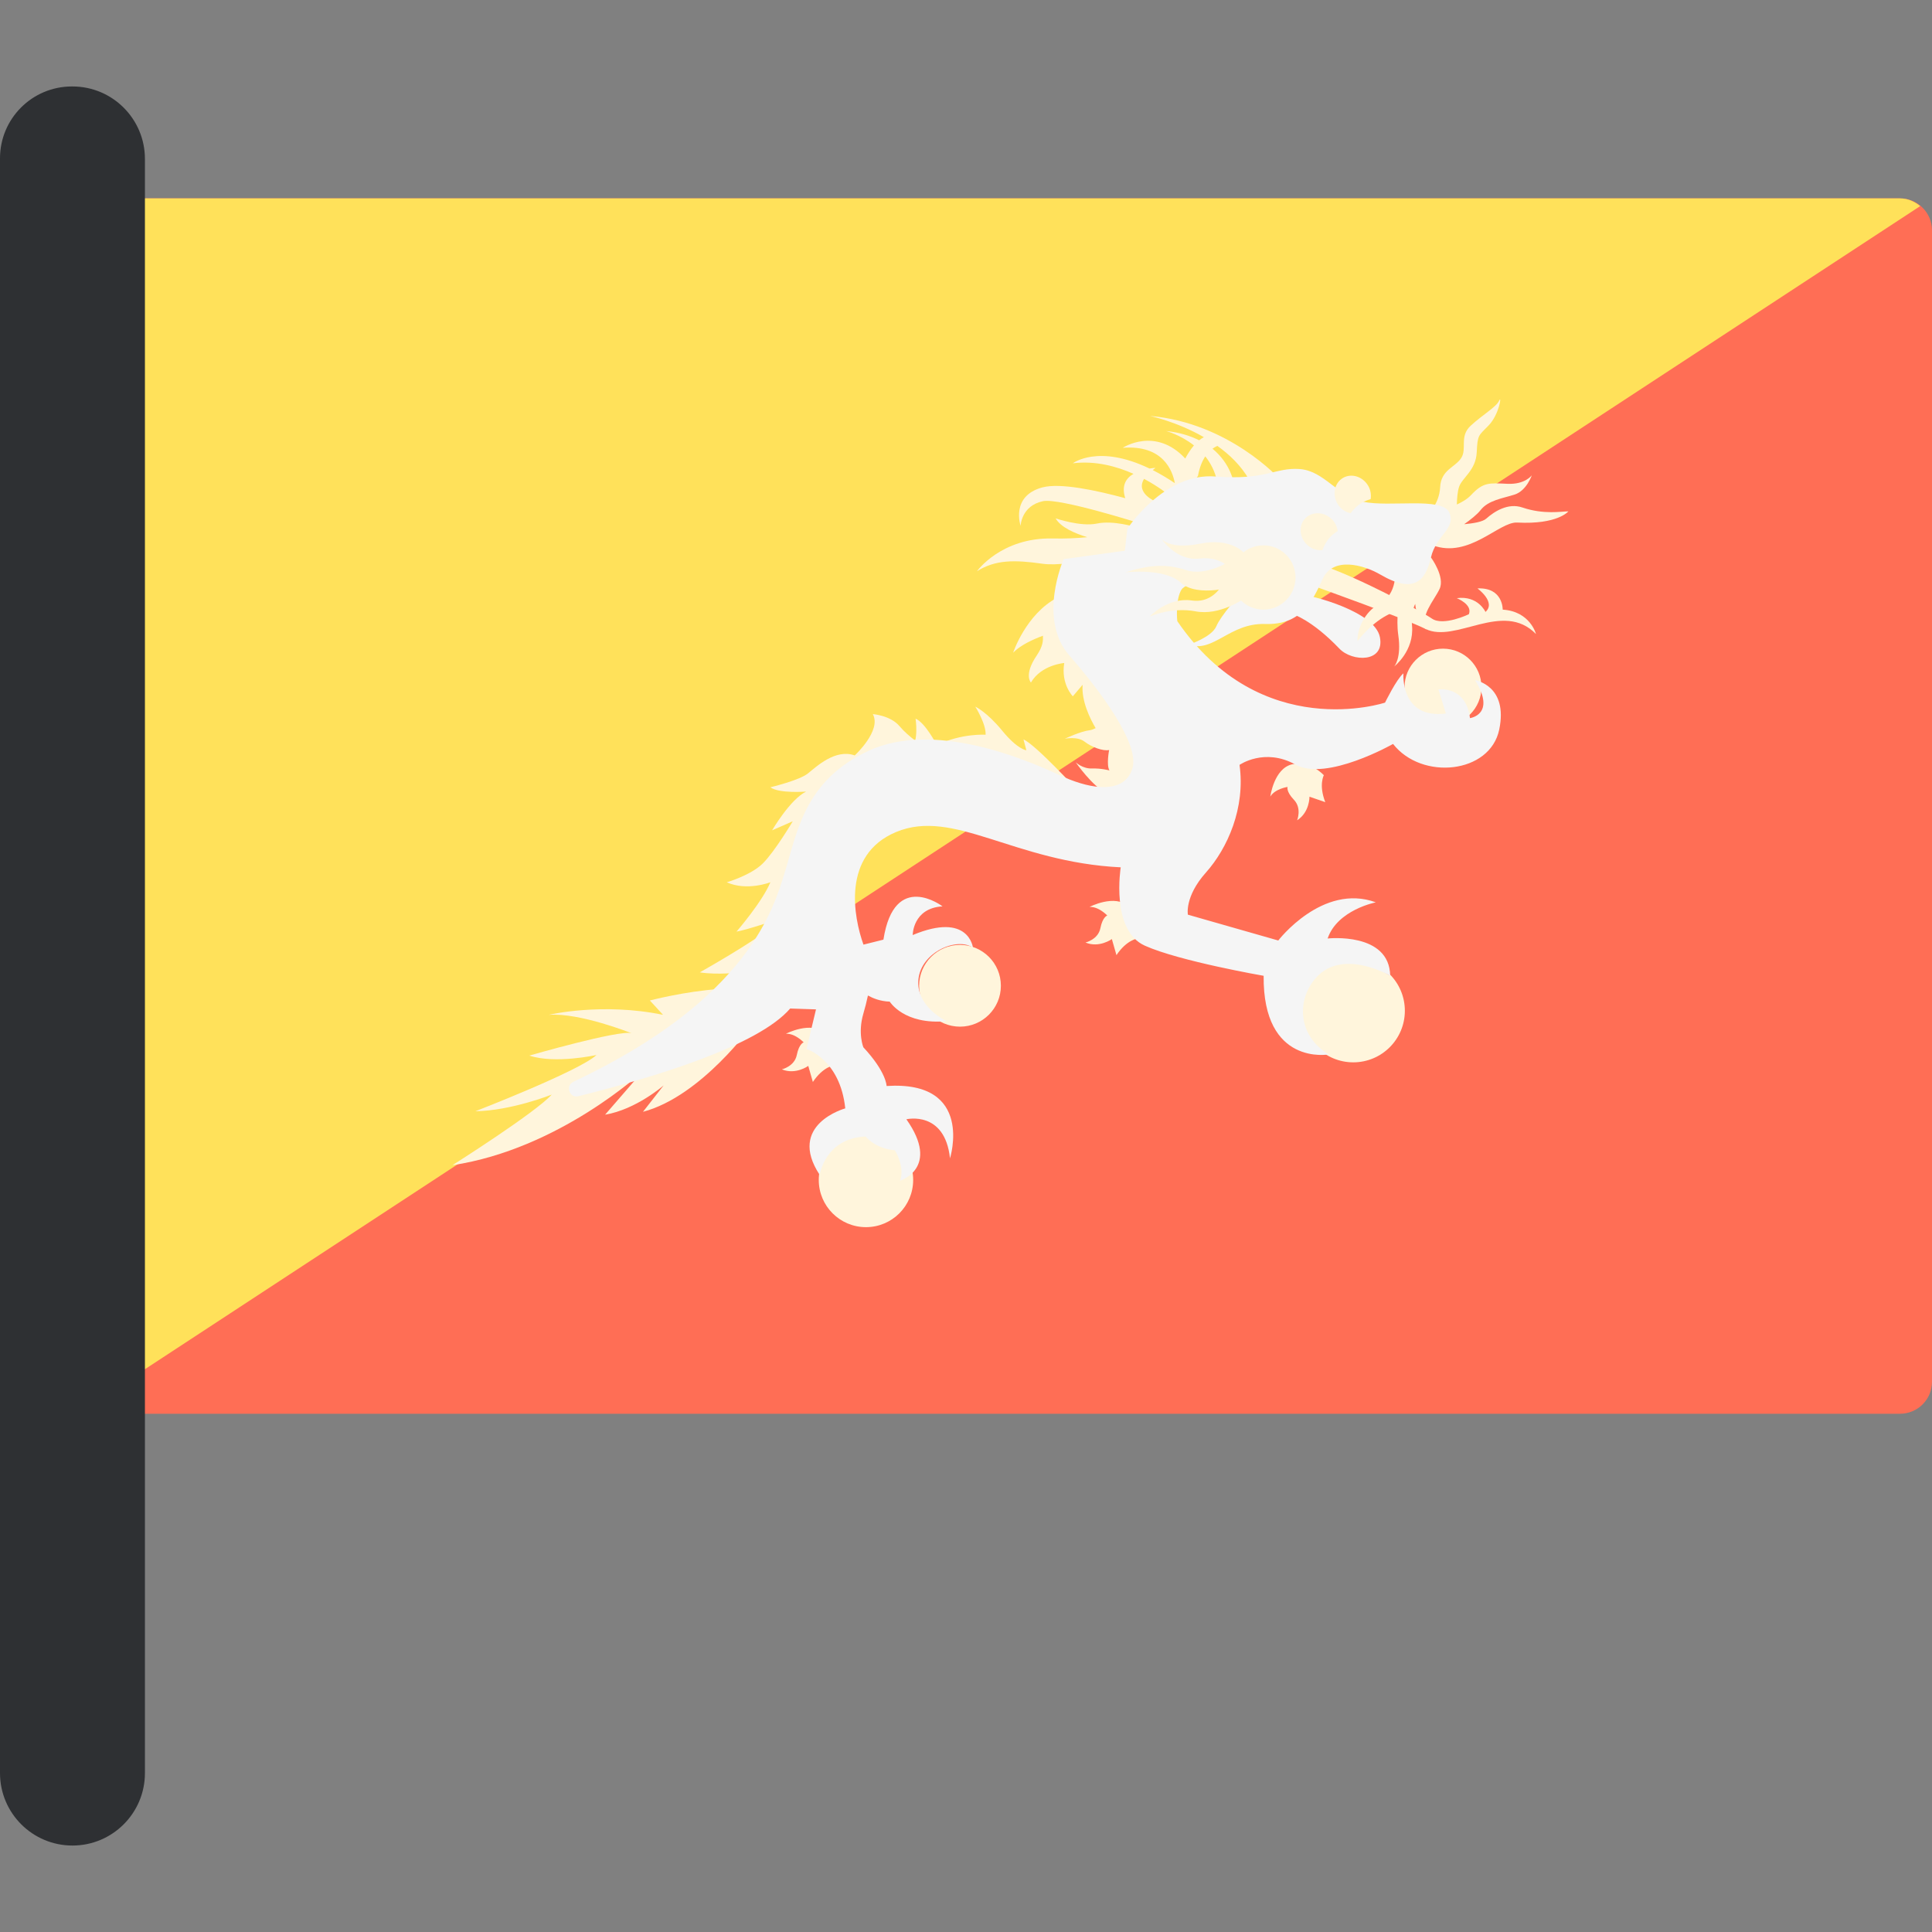 <?xml version="1.0" encoding="iso-8859-1"?>
<!-- Uploaded to: SVG Repo, www.svgrepo.com, Generator: SVG Repo Mixer Tools -->
<svg height="800px" width="800px" version="1.1" id="Layer_1" xmlns="http://www.w3.org/2000/svg" xmlns:xlink="http://www.w3.org/1999/xlink" 
	 viewBox="0 0 512 512" xml:space="preserve">
<rect x="0" y="0" width="512" height="512" fill="#808080" stroke="none"/>
<path style="fill:#FF6E55;" d="M503.524,52.572H28.871c-4.681,0-8.476,3.795-8.476,8.476v305.133c0,4.681,3.795,8.476,8.476,8.476
	h474.653c4.681,0,8.476-3.795,8.476-8.476V61.048C512,56.366,508.205,52.572,503.524,52.572z"/>
<path style="fill:#FFE15A;" d="M23.522,372.608L508.872,54.62c-1.47-1.223-3.289-2.049-5.349-2.049H28.871
	c-4.681,0-8.476,3.795-8.476,8.476V366.18C20.395,368.801,21.654,371.055,23.522,372.608z"/>
<g>
	<path style="fill:#FFF5DC;" d="M290.701,138.747c-4.259,0.912-10.951-1.369-10.951-1.369c1.378,2.374,5.065,3.973,8.391,4.98
		c-2.685,0.268-5.747,0.42-9.152,0.344c-13.689-0.305-20.076,8.67-20.076,8.67c4.867-3.043,9.886-3.043,17.339-1.977
		c7.452,1.065,23.271-3.65,23.271-3.65l1.369-6.084C300.891,139.659,294.96,137.834,290.701,138.747z"/>
	<path style="fill:#FFF5DC;" d="M304.77,110.229c0,0,7.077,1.5,14.261,5.622c-0.432,0.227-0.845,0.504-1.24,0.83
		c-2.321-1.154-5.126-2.088-8.763-2.459c0,0,3.764,0.979,7.381,3.812c-0.937,1.103-1.708,2.358-2.302,3.474
		c-7.957-8.532-16.562-2.837-16.562-2.837c10.674-0.812,13.193,6.048,13.794,9.36c-2.067-1.382-4.014-2.521-5.841-3.447
		c0.268-0.2,0.404-0.381,0.717-0.588c0,0-0.669,0.026-1.596,0.165c-13.623-6.548-20.306-1.383-20.306-1.383
		c6.05-0.74,11.641,0.834,16.077,2.792c-1.949,1.122-3.27,3.099-2.18,6.46c-7.64-2.079-17.242-4.127-21.958-2.864
		c-8.517,2.281-5.78,10.19-5.78,10.19s0.153-5.323,5.932-6.54c4.327-0.911,25.856,5.932,25.856,5.932l6.996-3.346l-2.889-2.434
		c0,0-5.554-2.229-3.172-6.06c3.982,2.123,6.518,4.235,6.518,4.235l1.712-2.501c0.084,0.647,0.113,1.133,0.113,1.133l4.867-2.129
		l1.065-1.521c0.426-2.309,1.132-3.95,1.942-5.179c1.408,1.769,2.572,3.955,3.153,6.661l4.411,0.457c0,0-0.716-5.098-5.651-9.153
		c0.438-0.311,0.87-0.569,1.296-0.742c3.251,2.332,6.282,5.249,8.386,8.906l8.137-0.114
		C339.143,126.96,325.758,112.054,304.77,110.229z"/>
	<circle style="fill:#FFF5DC;" cx="382.41" cy="182.09" r="10.19"/>
	<circle style="fill:#FFF5DC;" cx="358.63" cy="267.86" r="13.671"/>
	<circle style="fill:#FFF5DC;" cx="254.41" cy="261.24" r="10.835"/>
	<circle style="fill:#FFF5DC;" cx="229.49" cy="312.7" r="12.509"/>
	<path style="fill:#FFF5DC;" d="M348.649,155.477c0,0,23.43,8.35,29.087,11.179c7.985,3.992,20.533-7.643,29.316,1.369
		c0,0-1.521-6.007-8.821-6.464c0,0,0.153-5.932-6.692-5.627c0,0,5.019,3.65,2.13,6.236c0,0-1.977-4.411-7.605-3.65
		c0,0,4.258,1.673,3.194,4.258c0,0-6.768,3.27-9.81,1.141s-27.072-15.096-34.677-15.4L348.649,155.477z"/>
</g>
<path style="fill:#F5F5F5;" d="M342.64,162.778c0,0,5.019,1.483,12.32,9.125c3.383,3.542,12.091,3.764,10.722-3.08
	c-1.369-6.844-18.251-11.064-20.076-11.064C343.781,157.759,342.64,162.778,342.64,162.778z"/>
<g>
	<path style="fill:#FFF5DC;" d="M379.219,147.721l-9.582,3.194c0,0,1.065,6.502-4.411,9.354c-3.372,1.757-5.627,6.311-5.475,9.657
		c0,0,3.194-4.411,7.757-6.844c1.074-0.573,2.065-1.075,2.968-1.585c-0.181,2.28-0.23,4.674,0.075,6.756
		c0.912,6.235-1.065,8.365-1.065,8.365s5.324-4.107,4.715-10.798c-0.234-2.571,0.188-4.393,0.842-5.775
		c0.471,4.66,2.959,6.841,2.959,6.841c-1.826-3.65,1.977-7.605,3.498-10.799C383.022,152.891,379.219,147.721,379.219,147.721z"/>
	<path style="fill:#FFF5DC;" d="M403.44,134.489c-3.773-1.283-7.414,1.027-9.582,2.965c-0.923,0.825-3.354,1.245-5.842,1.471
		c1.661-1.175,3.43-2.563,4.36-3.752c2.053-2.623,5.818-3.08,9.011-4.107c3.194-1.027,4.563-5.133,4.563-5.133
		s-1.711,2.51-6.502,2.281c-4.791-0.229-6.388-0.457-9.582,2.966c-0.982,1.052-2.357,1.866-3.783,2.519
		c0.031-1.495,0.16-3.397,0.589-4.687c0.799-2.396,4.449-4.334,4.677-9.125s0.457-4.334,3.194-7.187
		c2.738-2.852,3.537-8.213,2.738-6.502s-4.449,3.764-7.529,6.617c-3.08,2.852-0.912,6.045-2.51,8.555
		c-1.597,2.51-5.361,3.08-5.59,7.757c-0.228,4.677-3.537,7.414-3.537,7.414s-8.099,4.449,1.597,7.985
		c9.696,3.537,17.54-6.302,22.357-6.045c10.722,0.57,13.574-2.966,13.574-2.966C413.82,135.515,409.144,136.427,403.44,134.489z"/>
	<path style="fill:#FFF5DC;" d="M285.834,209.622c-0.608-0.457-11.102-12.016-14.601-13.689l0.761,2.89c0,0-2.281-0.153-6.388-5.171
		s-7.148-6.388-7.148-6.388s2.89,4.563,2.738,7.452c0,0-6.236-0.457-12.928,2.738c0,0-3.042-5.932-5.627-6.996
		c0,0,0.912,6.236-1.216,7.757c-2.13,1.521,20.076,12.016,23.118,12.32C267.583,210.84,285.834,209.622,285.834,209.622z"/>
	<path style="fill:#FFF5DC;" d="M299.675,186.961c-0.216-0.054-1.338,0.735-2.786,1.769c-0.64-3.693-1.928-11.161-1.928-11.504
		c0-0.457-10.343-14.905-10.647-15.513c-0.005-0.011-0.039-0.012-0.047-0.021c1.004-2.429,2.086-6.566-4.06-3.325
		c-8.366,4.412-11.712,14.601-11.712,14.601c1.907-1.99,5.235-3.508,7.891-4.495c0.055,1.241,0.065,2.713-1.655,5.256
		c-3.498,5.17-1.521,7.148-1.521,7.148c2.738-4.715,8.821-5.171,8.821-5.171c-0.912,5.628,2.281,8.821,2.281,8.821l2.585-3.042
		c-0.319,4.355,2.012,9.027,3.46,11.482c-0.572,0.277-1.094,0.488-1.482,0.533c-2.586,0.305-6.692,2.281-6.692,2.281
		s3.328-0.71,5.218,0.75c1.889,1.46,4.896,2.577,6.528,2.233c0,0-0.773,3.951,0.086,5.411c0,0-2.148-0.603-4.638-0.516
		c-2.491,0.087-4.304-1.642-4.304-1.642s4.563,6.539,7.909,7.908s9.125-3.65,9.125-3.65S300.283,187.112,299.675,186.961z"/>
	<path style="fill:#FFF5DC;" d="M221.043,282.324c0,0-2.89,0.304-5.627,4.411l-1.216-4.259c0,0-3.346,2.434-6.996,0.912
		c0,0,3.346-0.761,3.954-3.802s1.826-3.346,1.826-3.346s-2.281-2.434-4.715-2.281c0,0,6.692-3.498,10.343-0.153
		C222.259,277.152,221.043,282.324,221.043,282.324z"/>
	<path style="fill:#FFF5DC;" d="M301.499,248.71c0,0-2.89,0.304-5.627,4.411l-1.216-4.258c0,0-3.346,2.434-6.996,0.912
		c0,0,3.346-0.761,3.954-3.803c0.608-3.042,1.826-3.346,1.826-3.346s-2.281-2.434-4.715-2.281c0,0,6.692-3.498,10.343-0.153
		C302.717,243.54,301.499,248.71,301.499,248.71z"/>
	<path style="fill:#FFF5DC;" d="M350.832,205.441c0,0-1.411,2.541,0.378,7.14l-4.185-1.45c0,0,0.07,4.136-3.272,6.251
		c0,0,1.299-3.175-0.841-5.421s-1.691-3.416-1.691-3.416s-3.302,0.469-4.576,2.549c0,0,0.98-7.487,5.816-8.553
		C347.298,201.475,350.832,205.441,350.832,205.441z"/>
</g>
<path style="fill:#FF6E55;" d="M365.477,256.841l2.944,1.756C367.564,257.861,366.548,257.308,365.477,256.841z"/>
<path style="fill:#FFF5DC;" d="M199.445,271.524c0,0-13.536,19.012-29.05,23.118l5.475-6.996c0,0-7.301,6.388-15.513,7.757
	l9.886-11.406c0,0-22.053,20.533-50.343,24.791c0,0,21.902-13.84,26.312-18.707c0,0-10.647,4.258-20.229,4.411
	c0,0,27.529-10.647,32.092-14.905c0,0-10.951,2.434-17.795,0.153c0,0,23.726-6.844,27.072-5.932c0,0-13.689-5.475-21.902-4.867
	c0,0,13.993-3.346,30.266,0l-3.498-3.803c0,0,9.278-2.434,18.403-3.042s4.563-1.369,4.563-1.369l1.065-3.042
	c0,0-5.932,0.761-10.798,0c0,0,14.601-8.213,18.707-11.863c4.107-3.65,1.369-1.977,1.369-1.977s-7.605,2.585-10.343,3.042
	c0,0,6.844-7.909,8.974-13.08c0,0-6.236,2.434-11.559,0c0,0,6.388-1.826,9.582-5.019c3.194-3.194,7.909-11.141,7.909-11.141
	l-5.475,2.396c0,0,4.791-8.213,9.012-10.266c0,0-7.187,0.57-9.468-1.141c0,0,7.643-1.826,9.924-3.65
	c2.281-1.824,7.301-6.617,12.433-4.791c0,0,7.187-6.617,4.791-10.951c0,0,4.677,0.342,7.072,3.194
	c2.396,2.852,6.16,5.248,6.16,5.248l-19.544,15.285l-14.905,48.366L199.445,271.524z"/>
<g>
	<path style="fill:#F5F5F5;" d="M390.93,180.268c5.628,9.125-1.369,10.039-1.369,10.039c-1.065-8.67-8.365-7.604-8.365-7.604
		l1.977,6.388c-12.167,1.521-11.255-10.647-11.255-10.647c-1.826,1.521-4.867,7.757-4.867,7.757s-32.852,10.951-55.057-21.597
		c0,0-0.608-5.781,1.217-8.518l-13.689-10.342l-17.643,2.434c0,0-6.996,15.817,1.521,25.552c8.517,9.734,18.555,23.422,16.73,29.81
		c-1.082,3.787-4.302,5.328-8.772,5.006c-3.071-0.221-6.732-1.323-10.696-3.181c-9.735-4.563-33.461-14.296-50.495-6.388
		c-17.034,7.909-18.882,21.595-22.206,32.245c-2.942,9.427-9.47,33.495-55.977,55.453c-2.222,1.049-1.091,4.426,1.293,3.833
		c20.16-5.012,47.644-13.363,56.129-23.239l6.844,0.228l-2.51,10.494c0,0,8.898,2.738,10.266,15.742c0,0-15.589,4.258-6.768,17.643
		c0,0,1.369-9.735,12.167-10.19c0,0,2.434,3.194,7.757,3.65c0,0,2.738,4.412,1.369,8.062c0,0,10.798-3.346,1.673-16.275
		c0,0,10.19-2.433,11.559,10.343c0,0,6.54-20.684-16.806-19.164c0,0,0-3.65-6.16-10.266c0,0-1.52-3.727,0-8.898
		c0.458-1.556,0.872-3.171,1.217-4.818c1.268,0.703,3.219,1.535,5.778,1.624c0,0,3.803,6.235,15.057,5.17
		c0,0-8.213-3.801-7.452-11.102s10.343-11.255,14.449-8.366c0,0-1.065-9.582-15.97-3.346c0,0,0-7.148,7.909-7.604
		c0,0-12.775-9.735-15.666,8.821l-5.287,1.321c-2.583-7.16-5.855-23.785,8.633-29.839c15.285-6.388,31.255,7.985,59.544,9.354
		c0,0-2.738,16.654,6.388,20.761s31.483,7.985,31.483,7.985c-0.228,24.03,17.262,20.836,17.262,20.836
		c-8.489-5.087-8.489-14.793-3.249-20.461c7.141-7.726,19.523-0.376,19.523-0.376c-0.175-11.697-16.578-9.886-16.578-9.886
		c2.585-7.604,12.775-9.582,12.775-9.582c-14.144-5.17-25.856,10.115-25.856,10.115l-23.955-6.844c0,0-0.912-4.791,4.791-11.179
		c5.703-6.388,10.494-17.111,8.898-28.517c0,0,6.617-4.64,14.829-0.076c8.212,4.563,25.856-5.475,25.856-5.475
		c7.605,9.734,25.703,7.909,28.137-3.801C399.752,181.637,390.93,180.268,390.93,180.268z"/>
	<path style="fill:#F5F5F5;" d="M365.835,152.284c-4.524-2.639-12.624-4.867-15.362,1.216c-2.738,6.084-5.78,12.167-15.209,11.863
		c-9.429-0.304-13.689,7.757-20.229,5.475c0,0,6.084-1.977,7.301-4.867c1.216-2.89,6.084-8.213,6.084-8.213l-0.608-5.475
		c0,0-11.255,0.607-14.601,3.801s-15.97-2.737-15.97-2.737l1.521-13.232c0,0,9.734-14.905,23.271-13.84
		c13.536,1.065,15.818-2.434,22.357-1.977c6.54,0.457,9.886,7.148,16.882,8.67s20.989-1.369,22.814,2.89
		c1.826,4.258-3.498,5.932-4.867,11.863C377.85,153.653,374.96,157.607,365.835,152.284z"/>
</g>
<g>
	<path style="fill:#FFF5DC;" d="M326.291,148.481c0,0-6.54,4.411-12.016,2.585c-5.475-1.826-10.343-1.216-15.97,0.608
		c0,0,10.343-1.216,14.601,2.738c4.258,3.954,15.057,1.369,15.818-0.304L326.291,148.481z"/>
	<path style="fill:#FFF5DC;" d="M329.637,158.671c0,0-6.388,4.563-12.775,3.346c-6.388-1.216-12.167,1.369-12.167,1.369
		s4.715-5.171,11.102-4.258c6.388,0.912,8.669-5.323,8.669-5.323l4.259,0.304L329.637,158.671z"/>
	<circle style="fill:#FFF5DC;" cx="334.81" cy="153.04" r="8.518"/>
	<path style="fill:#FFF5DC;" d="M329.789,146.656c0,0-3.346-4.258-11.712-2.585c-8.365,1.673-10.343-1.369-10.343-1.369
		s3.954,6.084,10.19,5.323s8.821,3.498,8.821,3.498L329.789,146.656z"/>
	<path style="fill:#FFF5DC;" d="M357.93,136.006c0.752-1.036,1.697-2.024,2.99-2.776c0.763-0.444,1.547-0.724,2.323-0.955
		c0.173-1.155,0.003-2.401-0.656-3.531c-1.438-2.468-4.427-3.405-6.677-2.094c-2.249,1.311-2.908,4.374-1.471,6.841
		C355.247,134.877,356.549,135.712,357.93,136.006z"/>
	<path style="fill:#FFF5DC;" d="M350.458,145.805c0.428-1.207,1.055-2.421,2.082-3.509c0.606-0.641,1.279-1.132,1.958-1.572
		c-0.161-1.156-0.676-2.303-1.628-3.202c-2.077-1.96-5.21-2.013-6.997-0.12c-1.787,1.893-1.552,5.018,0.526,6.978
		C347.567,145.482,349.051,145.914,350.458,145.805z"/>
</g>
<path style="fill:#2E3033;" d="M19.203,489.087L19.203,489.087C8.598,489.087,0,480.49,0,469.884V41.958
	c0-10.519,8.527-19.045,19.045-19.045h0.158c10.606,0,19.203,8.598,19.203,19.203v427.768
	C38.407,480.49,29.809,489.087,19.203,489.087z"/>
</svg>